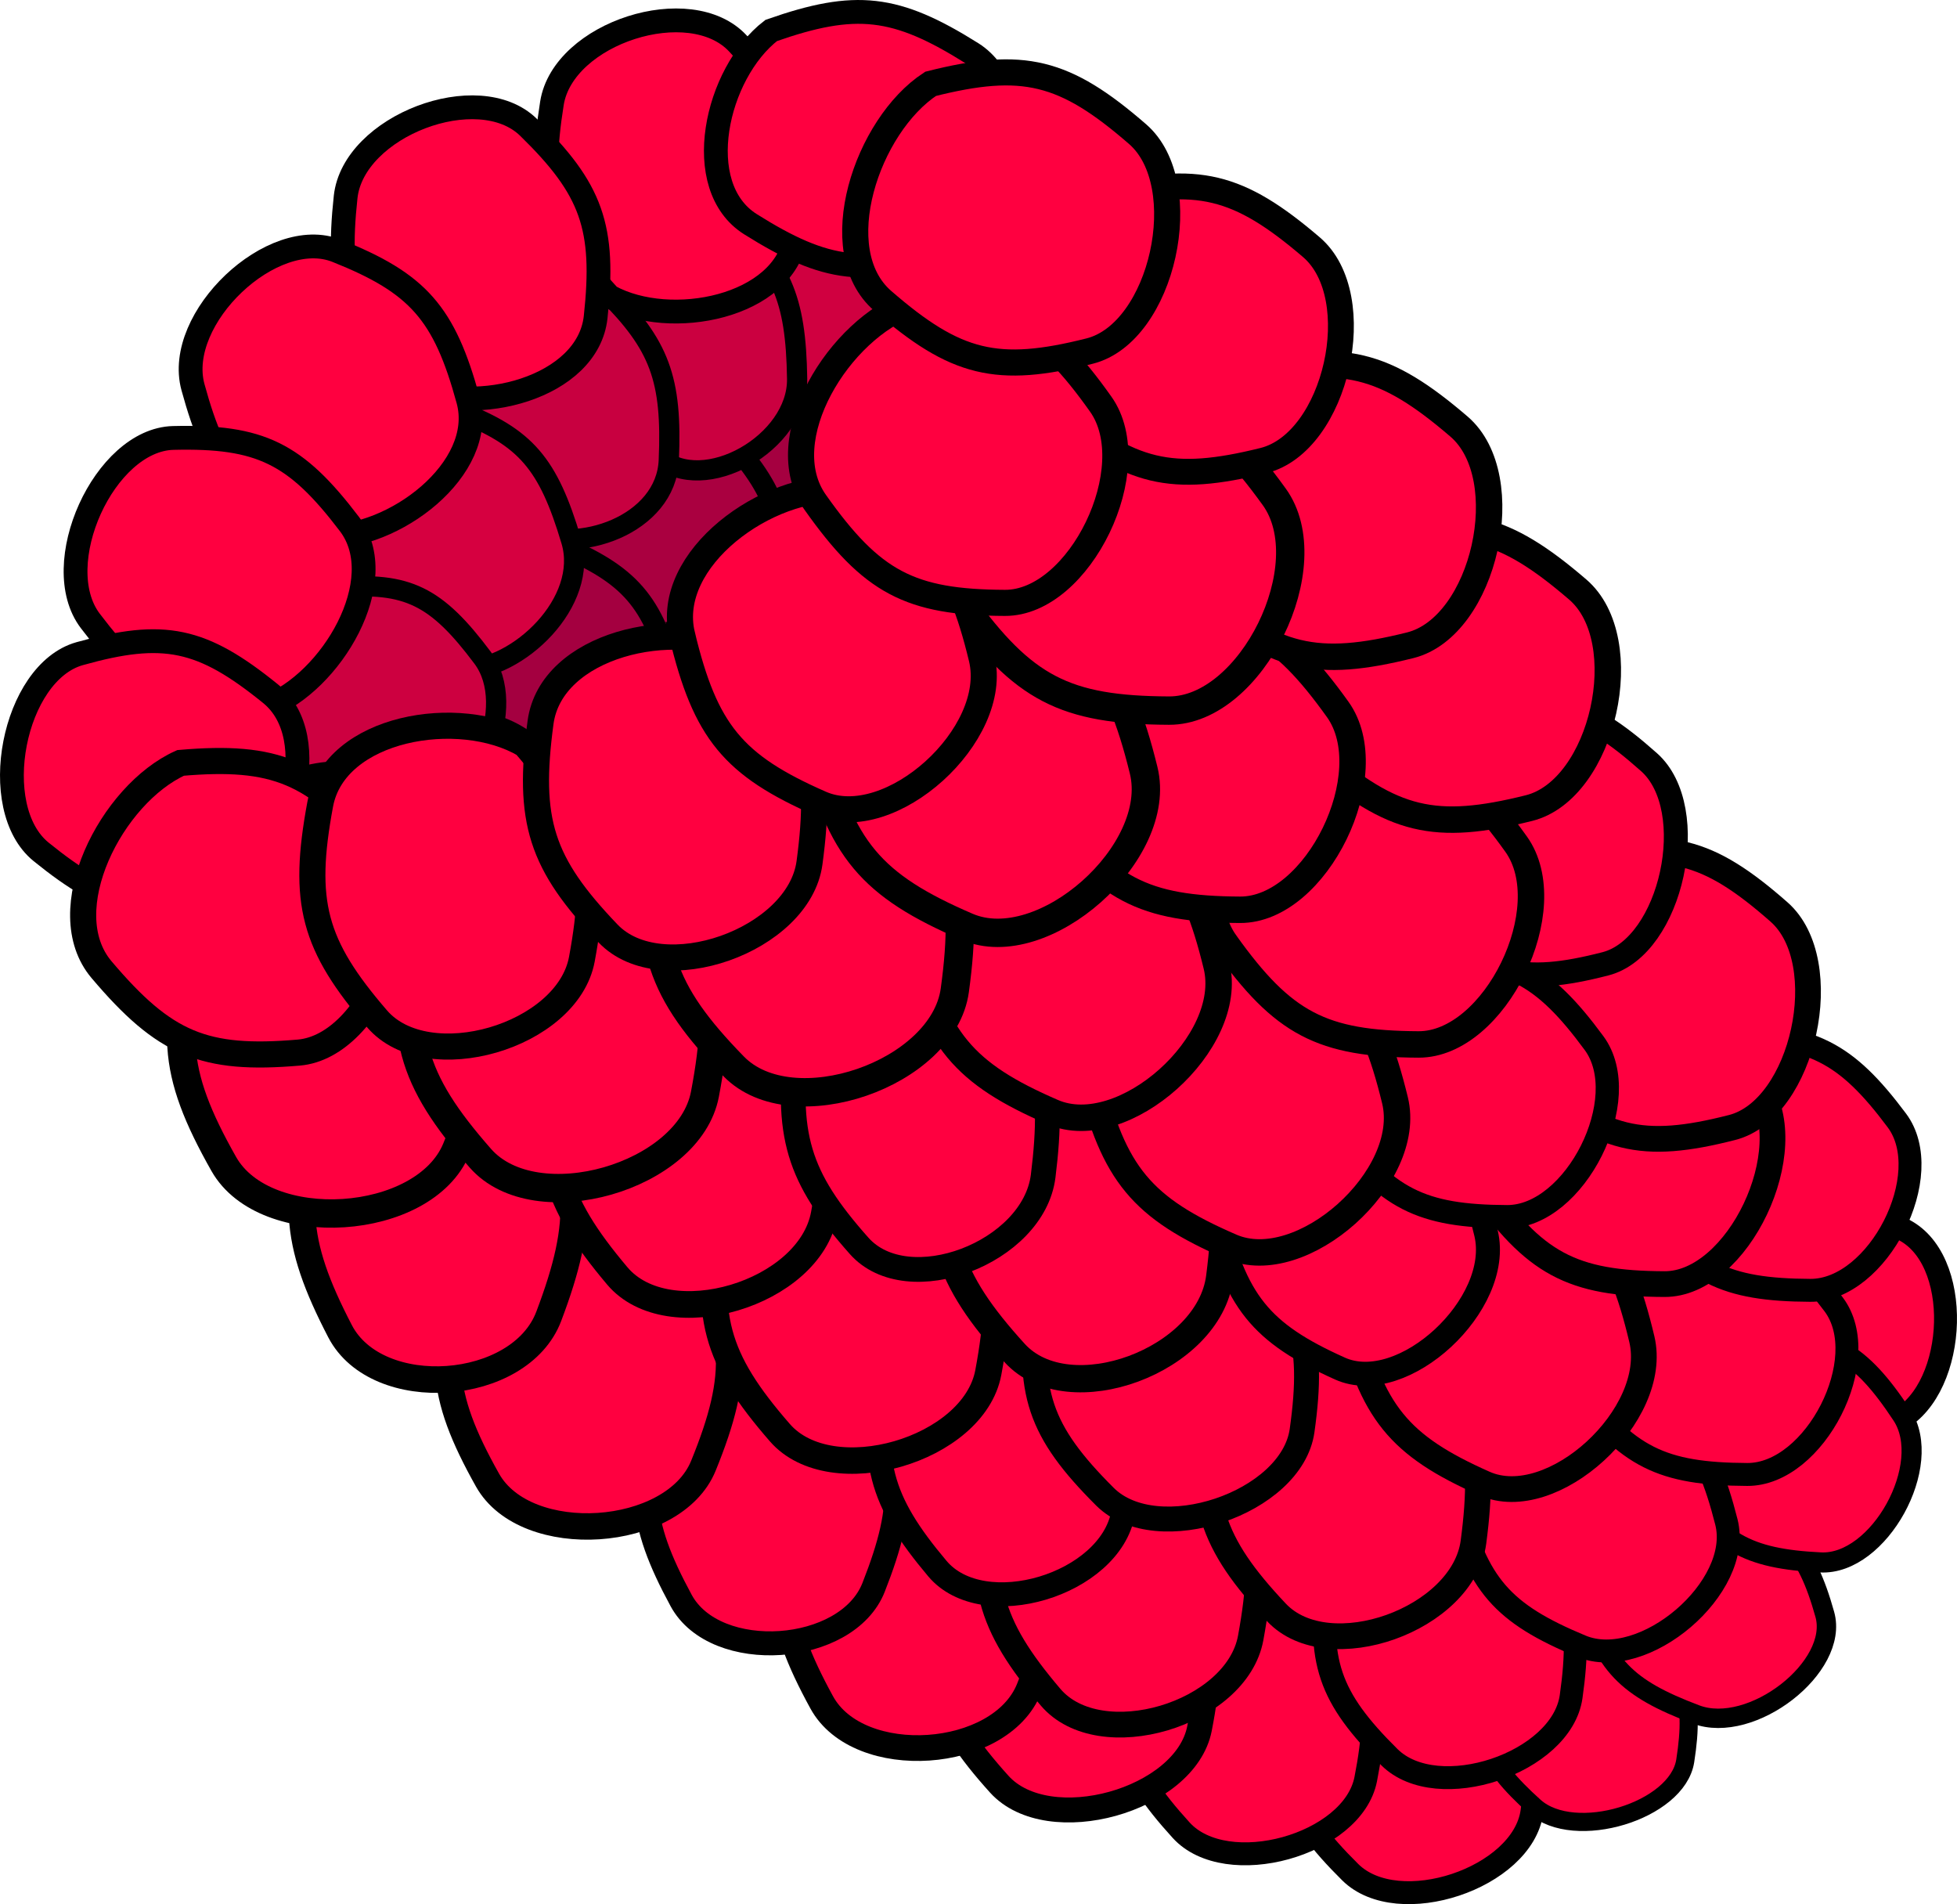 <svg xmlns="http://www.w3.org/2000/svg" viewBox="0 0 235.45 229.06" version="1.0"><g fill-rule="evenodd" stroke="#000"><path d="M104.444 45.094c-1.52 9.76-.41 14.03 5.55 21.38 4.71 5.8 17.49 1.68 18.69-6.03 1.52-9.76.41-14.03-5.55-21.38-6.06-3.83-17.49-1.68-18.69 6.03z" stroke-width="2.497" fill="#ff0040"/><path d="M84.704 52.254c-.38 9.89 1.21 13.98 7.97 20.43 5.34 5.1 17.55-.77 17.85-8.59.38-9.89-1.21-13.97-7.97-20.43-6.45-2.96-17.55.77-17.85 8.59z" stroke-width="2.497" fill="#a50040"/><path d="M93.924 73.184c.97-9.88-.37-14.06-6.71-20.88-5.01-5.39-17.51-.15-18.28 7.67-.97 9.88.37 14.06 6.71 20.87 6.25 3.31 17.51.15 18.28-7.66z" stroke-width="2.497" fill="#aa0040"/><path d="M81.174 82.324c-2.37-9.57-4.99-12.86-13.12-16.43-6.43-2.82-16.26 7.43-14.39 14.99 2.38 9.57 5 12.85 13.13 16.43 6.88.36 16.26-7.43 14.38-14.99z" stroke-width="2.497" fill="#a40040"/><path d="M69.304 95.964c-5.38-7.82-8.91-9.71-17.61-9.48-6.89.19-12.56 13.95-8.3 20.13 5.39 7.81 8.91 9.7 17.62 9.47 6.48-2.67 12.56-13.95 8.29-20.12z" stroke-width="2.497" fill="#ff0040"/><path d="M61.424 114.624c-6.86-6.12-10.68-7-19.09-4.41-6.64 2.06-9.28 16.96-3.85 21.8 6.86 6.12 10.68 7 19.08 4.41 5.74-4.35 9.29-16.96 3.86-21.8z" stroke-width="2.497" fill="#ff0040"/><path d="M89.084 27.124c-.95 9.7.34 13.87 6.44 20.81 4.82 5.49 16.86.78 17.61-6.9.94-9.7-.35-13.87-6.45-20.81-6.01-3.48-16.86-.78-17.6 6.9z" stroke-width="2.433" fill="#d00040"/><path d="M70.534 35.194c.15 9.78 1.89 13.73 8.71 19.76 5.39 4.76 16.78-1.66 16.66-9.39-.15-9.78-1.89-13.73-8.71-19.75-6.34-2.6-16.78 1.65-16.66 9.38z" stroke-width="2.433" fill="#cb0040"/><path d="M80.464 55.374c.42-9.8-1.09-13.85-7.52-20.26-5.09-5.06-16.8.75-17.13 8.5-.42 9.8 1.09 13.85 7.53 20.26 6.16 2.94 16.8-.74 17.12-8.5z" stroke-width="2.433" fill="#c80040"/><path d="M68.724 65.044c-2.78-9.32-5.47-12.43-13.45-15.54-6.31-2.46-15.2 8.15-13 15.52 2.77 9.33 5.46 12.44 13.44 15.55 6.62 0 15.21-8.16 13.01-15.53z" stroke-width="2.433" fill="#d60040"/><path d="M58.054 79.114c-5.57-7.44-9.05-9.13-17.39-8.45-6.59.53-11.3 14.4-6.9 20.28 5.58 7.43 9.06 9.12 17.39 8.45 6.08-2.96 11.31-14.4 6.9-20.28z" stroke-width="2.433" fill="#cd0040"/><path d="M51.474 97.934c-6.9-5.7-10.61-6.37-18.53-3.38-6.27 2.37-8.02 17.21-2.56 21.71 6.9 5.69 10.61 6.37 18.53 3.38 5.28-4.59 8.02-17.21 2.56-21.71z" stroke-width="2.433" fill="#ff0040"/><path d="M95.714 28.484c1.71-10.73.32-15.38-6.92-23.237-5.73-6.212-21.04-1.303-22.39 7.177-1.71 10.73-.33 15.38 6.92 23.23 7.33 4.02 21.04 1.31 22.39-7.17z" stroke-width="2.864" fill="#ff0040"/><path d="M71.664 38.144c1.17-10.81-.45-15.38-8.08-22.83-6.03-5.89-21.07-.16-22 8.38-1.17 10.81.45 15.37 8.08 22.83 7.52 3.61 21.07.16 22-8.38z" stroke-width="2.864" fill="#ff0040"/><path d="M56.324 48.134c-2.86-10.47-6.02-14.06-15.8-17.96-7.73-3.09-19.56 8.11-17.31 16.39 2.86 10.46 6.02 14.05 15.8 17.96 8.28.39 19.57-8.12 17.31-16.39z" stroke-width="2.864" fill="#ff0040"/><path d="M42.044 63.044c-6.49-8.54-10.73-10.61-21.2-10.36-8.29.21-15.11 15.25-9.98 22.01 6.48 8.54 10.72 10.61 21.2 10.35 7.79-2.91 15.1-15.25 9.98-22z" stroke-width="2.864" fill="#ff0040"/><path d="M204.904 169.584c8.81 5.22 13.39 5.53 22.86 1.55 7.5-3.14 8.63-18.85 1.66-22.98-8.82-5.22-13.39-5.53-22.87-1.55-6.13 5.35-8.62 18.85-1.65 22.98zM155.124 203.504c-1.44 10.14.03 14.49 7.33 21.72 5.77 5.71 20.72.74 21.86-7.28 1.44-10.15-.02-14.49-7.33-21.72-7.29-3.61-20.72-.74-21.86 7.28z" stroke-width="2.758" fill="#ff0040"/><path d="M178.534 200.914c-1.19 7.66.02 10.94 6.08 16.4 4.79 4.32 17.2.56 18.14-5.49 1.2-7.67-.02-10.95-6.08-16.41-6.05-2.73-17.19-.56-18.14 5.5z" stroke-width="2.183" fill="#ff0040"/><path d="M190.684 192.264c2.25 8 4.92 10.8 13.36 13.98 6.68 2.52 17.28-5.72 15.5-12.04-2.24-8-4.91-10.8-13.35-13.98-7.22-.49-17.28 5.72-15.51 12.04z" stroke-width="2.332" fill="#ff0040"/><path d="M201.674 177.964c4.99 7.55 8.46 9.55 17.36 9.99 7.04.36 13.73-11.78 9.78-17.74-4.99-7.55-8.47-9.55-17.37-9.99-6.78 1.94-13.72 11.78-9.77 17.74z" stroke-width="2.417" fill="#ff0040"/><path d="M135.924 198.094c-1.97 10.05-.74 14.47 6.18 22.07 5.46 6.01 20.65 1.81 22.21-6.14 1.97-10.06.73-14.47-6.18-22.07-7.1-3.98-20.65-1.81-22.21 6.14z" stroke-width="2.758" fill="#ff0040"/><path d="M159.834 189.664c-1.44 10.14.03 14.49 7.33 21.72 5.77 5.72 20.72.74 21.86-7.28 1.44-10.14-.02-14.49-7.33-21.72-7.29-3.61-20.72-.74-21.86 7.28z" stroke-width="2.758" fill="#ff0040"/><path d="M175.194 180.684c2.53 9.93 5.54 13.4 15.05 17.35 7.52 3.12 19.46-7.1 17.46-14.95-2.52-9.94-5.53-13.41-15.05-17.36-8.13-.6-19.46 7.11-17.46 14.96z" stroke-width="2.758" fill="#ff0040"/><path d="M189.644 167.034c6.14 8.23 10.26 10.29 20.57 10.34 8.15.04 15.27-13.94 10.41-20.44-6.15-8.22-10.26-10.29-20.58-10.34-7.74 2.53-15.26 13.94-10.4 20.44z" stroke-width="2.758" fill="#ff0040"/><path d="M113.524 190.544c-2.13 10.97-.79 15.79 6.7 24.09 5.93 6.55 22.4 1.97 24.09-6.7 2.14-10.98.8-15.79-6.7-24.09-7.7-4.35-22.4-1.98-24.09 6.7z" stroke-width="3" fill="#ff0040"/><path d="M97.274 178.244c-4.35 10.96-4.04 16.27 1.59 26.55 4.45 8.13 21.51 6.97 24.95-1.69 4.35-10.96 4.04-16.27-1.59-26.55-6.64-6.21-21.51-6.97-24.95 1.69z" stroke-width="3.095" fill="#ff0040"/><path d="M119.694 178.534c-2.14 11.68-.8 16.81 6.7 25.63 5.93 6.98 22.39 2.1 24.08-7.13 2.14-11.67.8-16.8-6.7-25.63-7.69-4.62-22.39-2.1-24.08 7.13z" stroke-width="3.095" fill="#ff0040"/><path d="M145.624 168.744c-1.56 11.78.03 16.83 7.95 25.23 6.26 6.64 22.46.86 23.7-8.46 1.56-11.78-.03-16.82-7.95-25.22-7.91-4.19-22.46-.86-23.7 8.45z" stroke-width="3.095" fill="#ff0040"/><path d="M162.274 158.314c2.74 11.54 6 15.57 16.32 20.15 8.16 3.63 21.1-8.24 18.94-17.36-2.74-11.53-6.01-15.56-16.32-20.15-8.82-.7-21.11 8.24-18.94 17.36z" stroke-width="3.095" fill="#ff0040"/><path d="M197.234 144.884c6.15 8.22 10.26 10.29 20.57 10.34 8.15.04 15.27-13.94 10.41-20.44-6.15-8.23-10.26-10.29-20.57-10.34-7.75 2.52-15.27 13.94-10.41 20.44z" stroke-width="2.758" fill="#ff0040"/><path d="M177.944 142.474c6.66 9.55 11.13 11.95 22.31 12 8.83.05 16.55-16.18 11.28-23.73-6.67-9.55-11.13-11.95-22.31-12.01-8.4 2.93-16.55 16.19-11.28 23.74z" stroke-width="3.095" fill="#ff0040"/><path d="M184.044 129.624c8.61 7.59 13.48 8.79 24.35 6.01 8.6-2.2 12.46-19.92 5.65-25.92-8.61-7.58-13.48-8.78-24.36-6-7.5 4.97-12.45 19.91-5.64 25.91z" stroke-width="3.095" fill="#ff0040"/><path d="M80.474 167.684c-4.04 10.26-3.74 15.23 1.48 24.86 4.13 7.61 19.96 6.53 23.15-1.59 4.04-10.26 3.75-15.23-1.47-24.85-6.16-5.82-19.96-6.53-23.16 1.58z" stroke-width="2.885" fill="#ff0040"/><path d="M106.554 164.694c-1.98 10.94-.74 15.74 6.22 24 5.5 6.54 20.78 1.97 22.35-6.67 1.99-10.94.74-15.74-6.21-24-7.15-4.33-20.79-1.97-22.36 6.67z" stroke-width="2.885" fill="#ff0040"/><path d="M125.004 156.344c-1.56 11.07.02 15.81 7.94 23.71 6.26 6.23 22.47.8 23.71-7.95 1.56-11.07-.03-15.81-7.95-23.7-7.91-3.94-22.47-.81-23.7 7.94z" stroke-width="3" fill="#ff0040"/><path d="M146.074 145.764c2.54 10.8 5.57 14.57 15.14 18.87 7.57 3.4 19.59-7.72 17.58-16.26-2.55-10.8-5.58-14.57-15.15-18.87-8.18-.65-19.58 7.72-17.57 16.26z" stroke-width="2.885" fill="#ff0040"/><path d="M160.614 135.804c6.18 8.4 10.32 10.51 20.7 10.56 8.2.04 15.36-14.24 10.47-20.88-6.19-8.41-10.33-10.52-20.7-10.57-7.79 2.58-15.36 14.24-10.47 20.89z" stroke-width="2.796" fill="#ff0040"/><path d="M170.554 110.314c7.99 7.11 12.51 8.23 22.6 5.63 7.97-2.06 11.56-18.65 5.24-24.26-7.99-7.11-12.51-8.23-22.6-5.63-6.96 4.66-11.56 18.65-5.24 24.26z" stroke-width="2.885" fill="#ff0040"/><path d="M56.994 151.114c-4.53 11.12-4.2 16.5 1.66 26.94 4.63 8.25 22.38 7.07 25.97-1.72 4.53-11.12 4.2-16.51-1.66-26.94-6.9-6.31-22.38-7.08-25.97 1.72z" stroke-width="3.181" fill="#ff0040"/><path d="M86.864 146.344c-2.23 11.85-.83 17.05 6.97 26.01 6.17 7.08 23.31 2.13 25.07-7.24 2.22-11.85.83-17.05-6.97-26.01-8.01-4.69-23.31-2.13-25.07 7.24z" stroke-width="3.181" fill="#ff0040"/><path d="M113.804 135.524c-1.63 12.72.03 18.17 8.27 27.24 6.52 7.17 23.39.93 24.67-9.13 1.63-12.72-.03-18.17-8.27-27.24-8.23-4.52-23.38-.92-24.67 9.13z" stroke-width="3.281" fill="#ff0040"/><path d="M131.134 129.534c2.85 11.71 6.25 15.8 16.99 20.45 8.48 3.68 21.96-8.37 19.71-17.62-2.85-11.71-6.25-15.8-16.99-20.45-9.17-.71-21.97 8.37-19.71 17.62z" stroke-width="3.181" fill="#ff0040"/><path d="M147.444 113.454c6.93 9.69 11.58 12.13 23.22 12.19 9.19.04 17.23-16.43 11.74-24.1-6.94-9.69-11.58-12.13-23.22-12.18-8.74 2.97-17.23 16.42-11.74 24.09z" stroke-width="3.181" fill="#ff0040"/><path d="M158.594 91.114c8.96 7.7 14.03 8.92 25.35 6.1 8.94-2.23 12.96-20.22 5.87-26.3-8.96-7.7-14.03-8.92-25.35-6.1-7.8 5.05-12.96 20.21-5.87 26.3z" stroke-width="3.181" fill="#ff0040"/><path d="M39.314 132.014c-4.38 11.61-4.06 17.23 1.6 28.13 4.48 8.61 21.65 7.38 25.11-1.8 4.39-11.6 4.07-17.23-1.6-28.12-6.68-6.59-21.65-7.39-25.11 1.79z" stroke-width="3.196" fill="#ff0040"/><path d="M67.334 126.804c-2.21 12.15-.82 17.49 6.93 26.68 6.12 7.26 23.15 2.19 24.9-7.42 2.21-12.16.82-17.5-6.93-26.69-7.96-4.81-23.15-2.18-24.9 7.43z" stroke-width="3.21" fill="#ff0040"/><path d="M95.934 124.854c-1.46 11.68.03 16.69 7.43 25.02 5.84 6.58 20.98.85 22.14-8.39 1.46-11.69-.03-16.69-7.43-25.02-7.39-4.16-20.98-.85-22.14 8.39z" stroke-width="2.979" fill="#ff0040"/><path d="M109.664 113.334c2.86 11.71 6.25 15.8 16.99 20.45 8.49 3.69 21.97-8.37 19.71-17.62-2.85-11.71-6.25-15.8-16.98-20.45-9.18-.71-21.97 8.37-19.72 17.62z" stroke-width="3.181" fill="#ff0040"/><path d="M125.974 97.254c6.94 9.69 11.58 12.13 23.22 12.19 9.2.04 17.23-16.43 11.75-24.1-6.94-9.69-11.59-12.13-23.22-12.18-8.74 2.97-17.23 16.43-11.75 24.09z" stroke-width="3.181" fill="#ff0040"/><path d="M144.314 71.524c8.96 7.7 14.03 8.92 25.35 6.1 8.94-2.24 12.96-20.22 5.87-26.31-8.96-7.69-14.03-8.91-25.34-6.09-7.81 5.05-12.97 20.21-5.88 26.3z" stroke-width="3.181" fill="#ff0040"/><path d="M25.144 111.254c-4.88 11.87-4.53 17.63 1.78 28.77 4.99 8.81 24.13 7.56 27.99-1.83 4.88-11.88 4.52-17.63-1.79-28.78-7.44-6.73-24.12-7.55-27.98 1.84z" stroke-width="3.412" fill="#ff0040"/><path d="M50.294 111.564c-2.4 12.66-.9 18.21 7.51 27.78 6.65 7.56 25.12 2.28 27.01-7.73 2.4-12.65.9-18.21-7.51-27.77-8.63-5.02-25.12-2.28-27.01 7.72z" stroke-width="3.412" fill="#ff0040"/><path d="M79.374 100.954c-1.75 12.77.03 18.24 8.91 27.34 7.03 7.2 25.2.93 26.59-9.16 1.75-12.77-.03-18.24-8.91-27.34-8.88-4.55-25.2-.93-26.59 9.16z" stroke-width="3.412" fill="#ff0040"/><path d="M98.054 89.644c3.07 12.51 6.73 16.87 18.3 21.85 9.15 3.93 23.67-8.94 21.24-18.83-3.07-12.5-6.73-16.87-18.3-21.84-9.89-.75-23.67 8.94-21.24 18.82z" stroke-width="3.412" fill="#ff0040"/><path d="M115.624 72.474c7.48 10.35 12.48 12.95 25.02 13.01 9.91.05 18.57-17.54 12.66-25.72-7.48-10.36-12.48-12.96-25.02-13.02-9.42 3.18-18.57 17.54-12.66 25.73z" stroke-width="3.412" fill="#ff0040"/><path d="M127.164 49.454c8.79 7.51 13.76 8.7 24.85 5.95 8.77-2.18 12.71-19.73 5.76-25.67-8.79-7.52-13.76-8.71-24.85-5.95-7.66 4.93-12.71 19.73-5.76 25.67z" stroke-width="3.111" fill="#ff0040"/><path d="M32.554 83.454c-8.26-6.7-12.85-7.66-22.97-4.82-8 2.25-11.17 18.54-4.64 23.84 8.26 6.69 12.85 7.65 22.97 4.81 6.9-4.75 11.17-18.54 4.64-23.83z" stroke-width="2.864" fill="#ff0040"/><path d="M12.214 116.644c7.59 8.96 12.33 10.96 23.73 9.98 9-.78 15.51-17.78 9.52-24.87-7.59-8.96-12.33-10.96-23.73-9.98-8.31 3.73-15.51 17.78-9.52 24.87z" stroke-width="3.14" fill="#ff0040"/><path d="M38.524 96.754c-2.19 11.77-.82 16.93 6.85 25.82 6.06 7.02 22.9 2.12 24.63-7.18 2.18-11.76.81-16.93-6.85-25.82-7.87-4.65-22.9-2.11-24.63 7.18z" stroke-width="3.14" fill="#ff0040"/><path d="M65.034 86.904c-1.59 11.86.03 16.94 8.13 25.4 6.4 6.69 22.97.86 24.23-8.52 1.6-11.86-.02-16.94-8.12-25.4-8.09-4.22-22.97-.86-24.24 8.52z" stroke-width="3.14" fill="#ff0040"/><path d="M82.064 76.394c2.8 11.62 6.14 15.67 16.68 20.29 8.34 3.66 21.58-8.3 19.37-17.49-2.8-11.61-6.14-15.67-16.69-20.29-9.01-.7-21.58 8.3-19.36 17.49z" stroke-width="3.14" fill="#ff0040"/><path d="M98.084 60.434c6.81 9.62 11.38 12.04 22.81 12.09 9.03.05 16.92-16.3 11.54-23.9-6.82-9.62-11.38-12.04-22.81-12.1-8.59 2.95-16.93 16.3-11.54 23.91z" stroke-width="3.14" fill="#ff0040"/><path d="M90.294 26.974c9.17 5.76 14 6.31 24.16 2.74 8.03-2.81 9.73-18.75 2.49-23.304-9.17-5.759-14-6.307-24.16-2.743-6.66 5.137-9.73 18.757-2.49 23.307z" stroke-width="2.864" fill="#ff0040"/><path d="M106.194 36.184c8.8 7.64 13.79 8.85 24.9 6.05 8.79-2.21 12.73-20.06 5.77-26.1-8.8-7.64-13.78-8.848-24.9-6.05-7.67 5.01-12.73 20.06-5.77 26.1z" stroke-width="3.14" fill="#ff0040"/></g></svg>